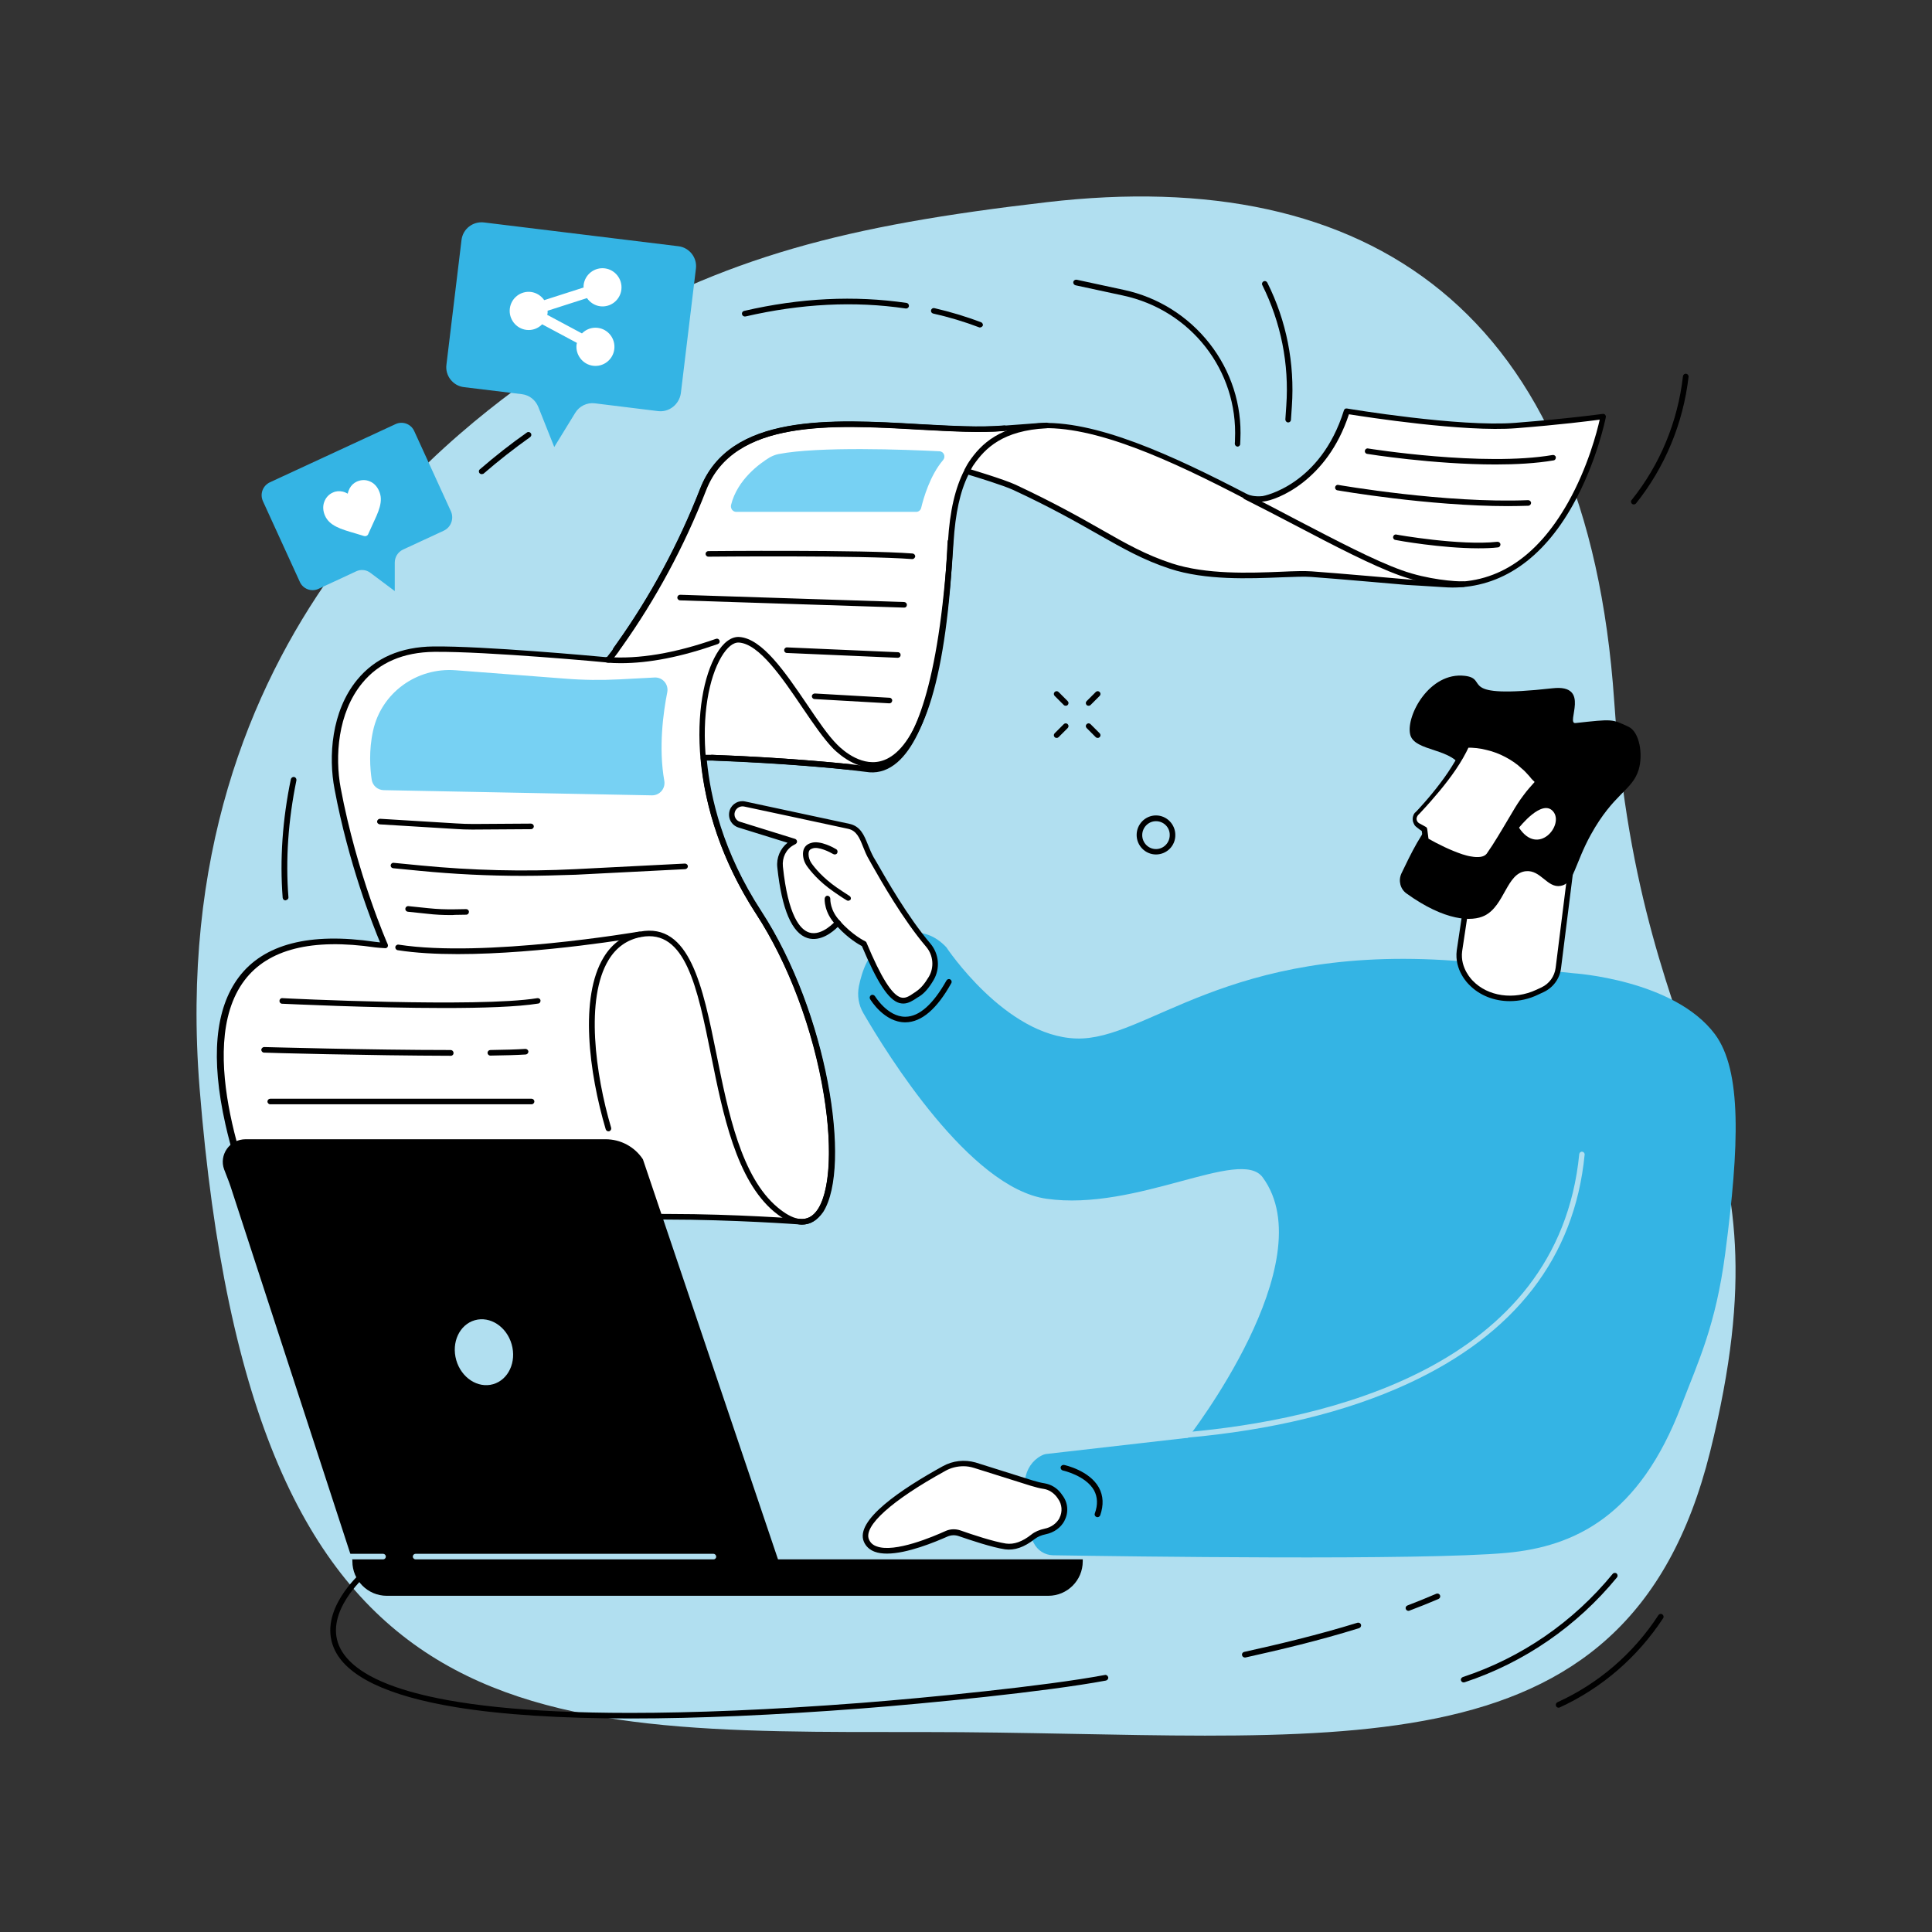 <svg width="600" height="600" viewBox="0 0 600 600" fill="none" xmlns="http://www.w3.org/2000/svg">
<rect x="0" y="0" width="600" height="600" fill="#333333" stroke="none"/>
<g clip-path="url(#clip0)">
<path d="M181.02 105.798C177.845 107.646 175.132 110.186 172.13 112.322C146.729 130.16 50.494 194.586 61.982 337.929C78.262 541.194 162.027 537.903 287.012 537.903C411.996 537.903 505.056 555.511 531.092 450.847C557.59 344.452 509.616 339.083 501.303 217.678C492.99 96.273 424.985 51.129 325.113 62.79C262.477 70.064 225.53 79.589 181.02 105.798Z" fill="#B1DFF0"/>
<path d="M331.001 219.179C330.77 219.179 330.539 219.121 330.366 218.948L327.537 216.119C327.191 215.773 327.191 215.253 327.537 214.907C327.883 214.56 328.403 214.56 328.749 214.907L331.578 217.736C331.924 218.082 331.924 218.601 331.578 218.948C331.463 219.063 331.232 219.179 331.001 219.179Z" fill="black"/>
<path d="M340.93 229.166C340.699 229.166 340.468 229.108 340.295 228.935L337.466 226.106C337.12 225.76 337.12 225.24 337.466 224.894C337.813 224.548 338.332 224.548 338.679 224.894L341.508 227.723C341.854 228.069 341.854 228.589 341.508 228.935C341.392 229.051 341.161 229.166 340.93 229.166Z" fill="black"/>
<path d="M328.172 229.166C327.941 229.166 327.71 229.108 327.537 228.935C327.191 228.589 327.191 228.069 327.537 227.723L330.366 224.894C330.712 224.548 331.232 224.548 331.578 224.894C331.924 225.24 331.924 225.76 331.578 226.106L328.749 228.935C328.634 229.051 328.403 229.166 328.172 229.166Z" fill="black"/>
<path d="M338.101 219.179C337.871 219.179 337.64 219.121 337.466 218.948C337.12 218.601 337.12 218.082 337.466 217.736L340.295 214.907C340.642 214.56 341.161 214.56 341.508 214.907C341.854 215.253 341.854 215.773 341.508 216.119L338.679 218.948C338.563 219.063 338.332 219.179 338.101 219.179Z" fill="black"/>
<path d="M359 265.362C355.709 265.362 352.996 262.649 352.996 259.301C352.996 255.952 355.709 253.239 359 253.239C362.29 253.239 365.003 255.952 365.003 259.301C365.061 262.649 362.348 265.362 359 265.362ZM359 255.029C356.633 255.029 354.728 256.992 354.728 259.358C354.728 261.725 356.633 263.688 359 263.688C361.366 263.688 363.271 261.725 363.271 259.358C363.329 256.934 361.366 255.029 359 255.029Z" fill="black"/>
<path d="M507.364 156.658C507.191 156.658 506.96 156.6 506.845 156.485C506.498 156.196 506.383 155.619 506.729 155.272C515.562 144.246 521.046 130.968 522.663 116.824C522.72 116.363 523.124 116.016 523.644 116.074C524.106 116.132 524.452 116.536 524.394 117.055C522.72 131.488 517.063 145.112 508.057 156.369C507.884 156.542 507.653 156.658 507.364 156.658Z" fill="black"/>
<path d="M454.542 522.489C454.195 522.489 453.849 522.259 453.734 521.912C453.56 521.45 453.849 520.988 454.311 520.815C472.496 514.811 488.602 503.727 500.841 488.775C501.13 488.429 501.707 488.371 502.053 488.66C502.4 488.949 502.457 489.526 502.169 489.872C489.699 505.055 473.362 516.312 454.888 522.432C454.715 522.489 454.6 522.489 454.542 522.489Z" fill="black"/>
<path d="M484.042 530.341C483.695 530.341 483.407 530.167 483.233 529.821C483.06 529.359 483.233 528.897 483.637 528.666C496.453 522.836 507.307 513.484 515.042 501.591C515.331 501.187 515.85 501.072 516.255 501.36C516.659 501.649 516.774 502.169 516.486 502.573C508.519 514.696 497.435 524.279 484.33 530.283C484.272 530.283 484.157 530.341 484.042 530.341Z" fill="black"/>
<path d="M304.33 101.699C304.214 101.699 304.099 101.699 304.041 101.642C299.48 99.91 294.689 98.466 289.782 97.37C289.32 97.254 289.031 96.792 289.147 96.33C289.262 95.869 289.724 95.58 290.186 95.695C295.151 96.85 300 98.293 304.676 100.083C305.138 100.256 305.369 100.776 305.196 101.18C305.023 101.468 304.676 101.699 304.33 101.699Z" fill="black"/>
<path d="M231.302 98.293C230.898 98.293 230.551 98.005 230.436 97.6C230.321 97.139 230.609 96.677 231.071 96.561C248.448 92.52 265.42 91.712 281.527 94.079C281.988 94.137 282.335 94.599 282.277 95.06C282.219 95.522 281.758 95.869 281.296 95.811C265.42 93.444 248.679 94.31 231.475 98.293C231.475 98.236 231.36 98.293 231.302 98.293Z" fill="black"/>
<path d="M149.557 147.248C149.326 147.248 149.095 147.132 148.922 146.959C148.633 146.613 148.633 146.036 149.037 145.747C153.714 141.706 158.621 137.838 163.643 134.316C164.047 134.028 164.567 134.143 164.855 134.547C165.144 134.951 165.029 135.471 164.624 135.76C159.66 139.281 154.81 143.091 150.134 147.132C149.961 147.19 149.73 147.248 149.557 147.248Z" fill="black"/>
<path d="M88.652 279.622C88.191 279.622 87.844 279.275 87.787 278.813C86.863 266.921 87.729 254.509 90.327 241.982C90.442 241.52 90.904 241.231 91.366 241.289C91.828 241.405 92.116 241.866 92.058 242.328C89.518 254.682 88.652 266.921 89.576 278.64C89.634 279.102 89.23 279.506 88.768 279.564C88.71 279.622 88.652 279.622 88.652 279.622Z" fill="black"/>
<path d="M384.343 138.704H384.285C383.823 138.646 383.477 138.242 383.477 137.78C383.535 137.318 383.535 136.857 383.535 136.452C384.516 115.093 369.853 96.273 348.724 91.77L334.003 88.595C333.541 88.479 333.252 88.017 333.31 87.556C333.425 87.094 333.887 86.805 334.349 86.863L349.07 90.038C359.577 92.289 368.987 98.178 375.626 106.664C382.322 115.208 385.728 125.772 385.209 136.51C385.209 136.972 385.151 137.434 385.151 137.896C385.151 138.358 384.747 138.704 384.343 138.704Z" fill="black"/>
<path d="M400.045 131.199H399.987C399.526 131.141 399.179 130.737 399.179 130.275L399.468 126.003C400.392 113.072 397.794 100.141 392.021 88.537C391.79 88.133 391.963 87.613 392.425 87.382C392.829 87.151 393.349 87.325 393.58 87.787C399.526 99.621 402.123 112.899 401.2 126.177L400.911 130.449C400.853 130.853 400.507 131.199 400.045 131.199Z" fill="black"/>
<path d="M437.396 500.264C437.05 500.264 436.703 500.033 436.588 499.686C436.415 499.224 436.646 498.763 437.107 498.589C440.109 497.435 443.111 496.222 446.056 494.952C446.517 494.779 446.979 494.952 447.21 495.414C447.383 495.876 447.21 496.338 446.748 496.569C443.804 497.839 440.744 499.051 437.685 500.206C437.627 500.264 437.512 500.264 437.396 500.264Z" fill="black"/>
<path d="M386.594 514.754C386.19 514.754 385.844 514.465 385.728 514.061C385.613 513.599 385.901 513.137 386.363 513.022C396.755 510.713 409.051 507.826 421.578 503.958C422.04 503.843 422.502 504.074 422.675 504.536C422.791 504.997 422.56 505.459 422.098 505.632C409.513 509.558 397.159 512.445 386.767 514.754C386.71 514.754 386.652 514.754 386.594 514.754Z" fill="black"/>
<path d="M204.4 127.678L184.714 125.253C182.29 124.964 179.923 126.119 178.653 128.197L172.129 138.819L167.164 126.35C166.299 124.214 164.393 122.713 162.142 122.424L144.073 120.23C140.667 119.826 138.184 116.651 138.646 113.245L143.322 74.567C143.726 71.103 146.844 68.678 150.307 69.082L210.693 76.472C214.099 76.876 216.581 80.051 216.119 83.457L211.443 122.136C210.923 125.599 207.806 128.082 204.4 127.678Z" fill="#34B4E4"/>
<path d="M185.638 101.815C183.733 101.584 182.001 102.277 180.731 103.547L169.936 97.774C169.993 97.6 169.993 97.485 170.051 97.312C170.109 97.023 170.051 96.734 170.051 96.504L182.29 92.578C183.213 93.906 184.657 94.887 186.388 95.118C189.621 95.522 192.565 93.213 192.97 89.98C193.374 86.747 191.064 83.745 187.832 83.341C184.599 82.937 181.655 85.246 181.25 88.479C181.193 88.768 181.25 89.056 181.25 89.287L169.012 93.213C168.088 91.885 166.645 90.904 164.913 90.673C161.68 90.269 158.736 92.578 158.332 95.811C157.928 99.044 160.237 102.046 163.47 102.45C165.375 102.681 167.107 101.988 168.377 100.718L179.172 106.491C179.114 106.664 179.114 106.779 179.057 106.953C178.653 110.186 180.962 113.187 184.195 113.592C187.428 113.996 190.372 111.686 190.776 108.454C191.18 105.163 188.871 102.219 185.638 101.815Z" fill="white"/>
<path d="M137.838 164.798L125.137 170.686C123.579 171.436 122.597 172.995 122.597 174.727V183.56L115.035 177.902C113.765 176.921 112.033 176.748 110.59 177.44L98.928 182.867C96.735 183.906 94.079 182.925 93.098 180.673L81.667 155.676C80.628 153.425 81.609 150.827 83.803 149.788L122.828 131.719C125.022 130.679 127.678 131.661 128.659 133.912L140.089 158.909C141.013 161.161 140.032 163.758 137.838 164.798Z" fill="#34B4E4"/>
<path d="M114.862 149.499C113.534 148.922 112.148 148.98 110.821 149.557C109.839 150.019 109.089 150.712 108.569 151.693C108.338 152.155 108.107 152.732 107.992 153.309C107.472 153.021 106.953 152.79 106.433 152.674C105.394 152.443 104.355 152.501 103.373 152.963C102.046 153.54 101.122 154.637 100.66 155.965C100.198 157.293 100.314 158.794 100.949 160.179C101.584 161.622 102.738 162.719 104.47 163.585C106.029 164.393 108.05 164.971 110.416 165.664C111.225 165.894 112.148 166.183 113.072 166.472C113.303 166.529 113.592 166.529 113.822 166.414C114.053 166.299 114.284 166.125 114.342 165.894C114.746 164.971 115.15 164.105 115.497 163.354C116.536 161.103 117.459 159.198 117.921 157.466C118.441 155.561 118.383 154.002 117.748 152.559C117.171 151.116 116.132 150.019 114.862 149.499Z" fill="white"/>
<path d="M387.172 154.349C387.172 154.349 389.134 155.215 392.194 154.926C394.792 154.637 411.302 149.672 418.115 127.735C418.115 127.735 452.868 133.566 470.533 132.18C488.198 130.795 497.723 129.352 497.723 129.352C497.723 129.352 487.101 184.31 448.192 181.481C448.192 181.481 436.819 180.789 436.761 180.789C435.145 180.673 414.478 178.826 407.031 178.306C399.295 177.729 378.628 180.789 363.445 175.824C348.262 170.801 340.526 163.297 314.894 151.347C311.142 149.615 300.173 146.382 300.173 146.382C297.344 151.866 295.728 158.794 295.151 168.319C291.572 226.106 279.968 239.73 269.981 238.98C269.981 238.98 264.035 238.287 263.746 238.229C260.975 237.941 244.522 236.209 221.142 235.343L218.428 235.285C219.583 249.429 224.49 266.344 235.574 283.432C260.629 321.937 265.189 381.629 248.217 379.436C248.217 379.436 228.127 377.877 206.882 377.935C206.825 377.935 79.935 376.722 79.935 376.722C79.935 376.722 36.754 281.584 116.305 293.361C117.229 293.477 118.383 293.592 119.365 293.592C119.365 293.592 109.781 272.059 104.701 244.868C101.468 227.607 107.184 201.86 134.605 201.571C151.289 201.398 188.871 204.92 188.871 204.92C188.871 204.92 191.238 201.86 191.295 201.744C192.681 199.608 206.767 181.597 218.313 151.982C230.263 121.327 283.028 135.182 311.2 132.989C311.43 132.989 322.11 132.18 322.11 132.18C339.949 131.026 364.195 142.399 387.172 154.349Z" fill="white"/>
<path d="M249.083 380.302C248.736 380.302 248.448 380.302 248.101 380.244C247.928 380.244 227.838 378.743 206.882 378.743C206.825 378.743 101.122 377.704 79.935 377.531C79.589 377.531 79.3 377.358 79.127 377.011C79.069 376.896 73.412 364.368 70.006 349.186C65.388 328.634 66.773 313.278 74.162 303.464C81.898 293.188 96.157 289.493 116.478 292.495C116.94 292.553 117.517 292.611 118.037 292.668C115.901 287.588 108.223 268.249 103.893 245.042C101.988 235.054 102.854 220.911 110.936 211.097C116.478 204.342 124.445 200.879 134.605 200.763C150.077 200.59 184.079 203.707 188.467 204.111C189.333 203.015 190.487 201.514 190.545 201.34C190.718 201.109 191.007 200.648 191.526 199.955C201.975 185.292 210.75 169.07 217.505 151.751C226.626 128.428 258.031 130.16 285.741 131.776C295.093 132.296 303.926 132.815 311.142 132.238C311.373 132.238 322.053 131.43 322.053 131.43C339.949 130.218 364.08 141.359 387.576 153.598C387.864 153.714 389.596 154.349 392.136 154.06C392.309 154.06 410.09 150.769 417.364 127.447C417.479 127.043 417.884 126.754 418.345 126.869C418.692 126.927 453.214 132.7 470.591 131.315C488.025 129.929 497.608 128.543 497.723 128.543C498.012 128.486 498.301 128.601 498.474 128.774C498.647 129.005 498.763 129.236 498.705 129.525C498.705 129.64 495.934 143.553 488.429 156.889C479.019 173.688 466.145 182.463 451.078 182.463C450.154 182.463 449.173 182.405 448.249 182.347C443.054 182.001 436.877 181.655 436.819 181.655C436.588 181.655 414.708 179.692 407.146 179.172C405.01 178.999 401.777 179.172 398.025 179.288C388.037 179.692 374.413 180.269 363.329 176.632C355.074 173.919 348.897 170.397 341.161 166.01C334.638 162.315 326.498 157.639 314.663 152.155C311.546 150.712 303.233 148.172 300.75 147.421C298.153 152.674 296.709 159.371 296.132 168.377C293.823 205.67 287.992 228.646 278.698 236.729C276.042 239.038 273.098 240.077 270.038 239.846C269.981 239.846 264.035 239.153 263.746 239.095C260.744 238.749 244.407 237.075 221.257 236.209H219.929C219.814 236.209 219.641 236.209 219.525 236.209C220.622 247.524 224.432 264.554 236.44 282.97C256.876 314.317 264.612 362.175 255.664 376.376C253.874 378.916 251.68 380.302 249.083 380.302ZM207.864 377.011C228.531 377.011 248.101 378.512 248.274 378.512C250.699 378.801 252.546 377.762 254.105 375.395C258.088 369.044 258.55 354.266 255.375 336.889C251.854 317.723 244.349 298.384 234.881 283.894C222.412 264.727 218.601 247.004 217.62 235.516C217.62 235.458 217.62 235.401 217.62 235.285C217.62 234.823 217.966 234.419 218.428 234.419H218.486H219.872C220.564 234.419 221.257 234.419 221.257 234.419C244.522 235.285 260.859 237.017 263.919 237.306C264.208 237.364 270.154 238.056 270.154 238.056C272.752 238.23 275.234 237.364 277.543 235.343C283.663 230.032 291.572 214.041 294.4 168.204C294.978 158.563 296.652 151.52 299.538 145.92C299.711 145.574 300.173 145.343 300.577 145.516C301.039 145.631 311.661 148.807 315.414 150.538C327.248 156.08 335.446 160.699 342.027 164.451C349.705 168.839 355.824 172.302 363.907 174.958C374.644 178.479 388.153 177.96 397.967 177.556C401.777 177.383 405.068 177.267 407.319 177.44C414.939 177.96 436.126 179.865 437.05 179.923C437.223 179.923 444.555 180.385 448.422 180.615C464.183 181.77 477.172 173.457 486.986 156.023C493.105 145.17 495.992 133.97 496.8 130.333C493.682 130.737 484.734 131.892 470.822 132.989C454.715 134.259 424.061 129.467 418.923 128.659C412.111 149.499 396.351 155.33 392.483 155.734C389.25 156.08 387.114 155.157 386.998 155.099C386.941 155.099 386.941 155.041 386.883 155.041C363.618 142.918 339.718 131.892 322.341 133.046C322.341 133.046 311.661 133.855 311.43 133.855C304.157 134.432 295.266 133.912 285.799 133.393C258.666 131.834 227.954 130.102 219.294 152.27C212.482 169.762 203.65 186.1 193.143 200.879C192.681 201.514 192.335 201.975 192.219 202.206C192.219 202.264 192.161 202.322 189.794 205.439C189.621 205.67 189.333 205.786 189.044 205.786C188.64 205.728 151.289 202.264 134.836 202.437C125.253 202.553 117.69 205.786 112.495 212.136C104.817 221.488 104.008 235.054 105.798 244.695C110.821 271.482 120.288 293.015 120.404 293.246C120.519 293.534 120.519 293.823 120.346 294.112C120.173 294.343 119.884 294.516 119.595 294.458H119.48C118.556 294.4 117.459 294.343 116.536 294.227C96.908 291.341 83.226 294.747 75.894 304.503C59.903 325.747 78.55 370.545 80.859 375.799C90.038 375.914 206.882 377.011 207.229 377.011C207.229 377.011 207.517 377.011 207.864 377.011Z" fill="black"/>
<path d="M142.168 296.305C135.471 296.305 129.063 295.959 123.521 295.093C123.059 295.035 122.713 294.573 122.771 294.112C122.828 293.65 123.29 293.303 123.752 293.361C150.538 297.518 197.992 289.378 198.454 289.32C198.916 289.262 199.378 289.551 199.435 290.013C199.493 290.475 199.204 290.936 198.743 290.994C198.454 291.11 168.146 296.305 142.168 296.305Z" fill="black"/>
<path d="M192.739 205.959C191.295 205.959 189.91 205.901 188.524 205.786C188.063 205.728 187.716 205.324 187.716 204.862C187.774 204.4 188.178 203.996 188.64 204.054C198.454 204.746 209.48 202.899 222.354 198.396C222.816 198.223 223.278 198.454 223.451 198.916C223.624 199.378 223.393 199.839 222.931 200.013C211.616 203.996 201.687 205.959 192.739 205.959Z" fill="black"/>
<path d="M249.083 380.302C246.831 380.302 244.002 379.263 240.423 376.318C228.646 366.447 224.49 345.953 220.853 327.826C216.581 306.639 212.886 288.396 199.089 290.994C194.759 291.802 191.353 294.227 188.986 298.153C181.712 310.103 184.887 333.656 189.794 350.225C189.91 350.687 189.679 351.148 189.217 351.322C188.755 351.437 188.294 351.206 188.12 350.744C182.867 333.021 179.923 309.699 187.485 297.287C190.141 292.899 193.951 290.244 198.743 289.32C214.214 286.376 218.255 306.35 222.527 327.479C226.106 345.318 230.205 365.581 241.52 374.991C246.138 378.859 249.833 379.609 252.546 377.242C257.511 372.855 258.839 358.191 255.837 340.007C252.546 319.801 244.868 299.307 234.823 283.836C213.175 250.584 214.618 216.581 222.527 203.072C224.605 199.493 227.145 197.646 229.628 197.819C236.729 198.338 243.829 208.73 250.641 218.775C254.047 223.797 257.222 228.531 260.109 231.36C261.841 233.092 268.018 238.576 274.599 236.036C282.277 233.092 291.918 218.89 294.285 168.146C294.285 167.684 294.747 167.28 295.208 167.338C295.67 167.338 296.074 167.742 296.017 168.261C294.054 209.769 287.069 233.092 275.176 237.652C267.614 240.539 260.802 234.477 258.839 232.572C255.895 229.57 252.604 224.779 249.198 219.756C242.906 210.462 235.805 200.013 229.512 199.551C227.723 199.435 225.818 200.994 224.028 203.996C216.292 217.101 215.022 250.295 236.267 282.912C246.485 298.557 254.221 319.282 257.569 339.718C260.686 358.769 259.185 373.663 253.701 378.512C252.604 379.494 251.103 380.302 249.083 380.302Z" fill="black"/>
<path d="M300.404 146.901C300.231 146.901 300.058 146.844 299.942 146.728C299.538 146.44 299.423 145.92 299.711 145.516C299.711 145.516 299.769 145.4 299.827 145.285C300.173 144.592 300.635 143.842 300.866 143.495C304.676 137.838 310.565 132.007 324.997 131.257C325.516 131.257 325.863 131.603 325.921 132.065C325.921 132.527 325.574 132.931 325.112 132.989C311.43 133.681 305.946 139.166 302.309 144.477C302.078 144.765 301.616 145.689 301.386 146.093C301.27 146.324 301.155 146.44 301.155 146.497C300.981 146.786 300.693 146.901 300.404 146.901Z" fill="black"/>
<path d="M454.253 182.29C451.54 182.29 442.88 181.655 434.683 178.71C426.197 175.651 414.304 169.474 401.777 162.893C396.697 160.237 391.386 157.466 386.421 154.984C386.017 154.753 385.844 154.233 386.017 153.829C386.248 153.425 386.767 153.252 387.172 153.425C392.194 155.907 397.447 158.678 402.585 161.392C415.113 167.915 426.889 174.092 435.318 177.094C443.458 180.038 452.117 180.615 454.484 180.558C454.946 180.558 455.35 180.962 455.35 181.424C455.35 181.886 454.946 182.29 454.484 182.29C454.426 182.29 454.311 182.29 454.253 182.29Z" fill="black"/>
<path d="M191.18 202.841C191.065 202.841 191.007 202.841 190.891 202.784C190.43 202.61 190.199 202.149 190.314 201.687C190.372 201.456 190.545 201.167 191.469 199.897C201.918 185.234 210.693 169.012 217.447 151.693C226.568 128.37 257.973 130.102 285.683 131.719C295.382 132.238 304.503 132.758 311.835 132.123C312.296 132.065 312.758 132.411 312.758 132.931C312.816 133.393 312.47 133.855 311.95 133.855C304.503 134.49 295.324 133.97 285.568 133.451C258.435 131.892 227.723 130.16 219.063 152.328C212.251 169.82 203.419 186.158 192.912 200.936C192.45 201.571 192.046 202.149 191.93 202.322C191.815 202.668 191.469 202.841 191.18 202.841ZM191.988 202.264C191.988 202.264 191.988 202.322 191.988 202.264C191.988 202.322 191.988 202.264 191.988 202.264Z" fill="black"/>
<path d="M264.15 239.095C264.092 239.095 264.092 239.095 264.035 239.095C263.861 239.095 246.427 237.075 221.084 236.151C220.622 236.151 220.218 235.747 220.276 235.228C220.276 234.766 220.68 234.362 221.199 234.419C246.6 235.343 264.15 237.364 264.323 237.364C264.785 237.421 265.131 237.825 265.074 238.345C264.958 238.807 264.554 239.095 264.15 239.095Z" fill="black"/>
<path d="M138.011 313.047C115.208 313.047 89.287 311.777 87.613 311.719C87.151 311.719 86.747 311.315 86.805 310.795C86.805 310.334 87.209 309.929 87.729 309.987C88.306 310.045 148.46 312.989 166.876 309.987C167.338 309.929 167.8 310.218 167.857 310.68C167.915 311.142 167.626 311.604 167.165 311.661C160.757 312.701 149.788 313.047 138.011 313.047Z" fill="black"/>
<path d="M152.27 327.826C151.808 327.826 151.404 327.422 151.404 326.96C151.404 326.498 151.808 326.094 152.27 326.094C156.715 326.036 160.41 325.921 163.181 325.747C163.643 325.747 164.047 326.094 164.105 326.556C164.105 327.017 163.758 327.422 163.297 327.479C160.468 327.652 156.773 327.768 152.27 327.826Z" fill="black"/>
<path d="M140.032 327.883C114.746 327.826 82.36 326.96 82.014 326.902C81.552 326.902 81.148 326.498 81.148 326.036C81.148 325.574 81.609 325.17 82.014 325.17C82.36 325.17 114.746 326.094 139.974 326.094C140.436 326.094 140.84 326.498 140.84 326.96C140.898 327.479 140.493 327.883 140.032 327.883Z" fill="black"/>
<path d="M165.086 342.951H83.919C83.457 342.951 83.053 342.547 83.053 342.085C83.053 341.623 83.457 341.219 83.919 341.219H165.086C165.548 341.219 165.952 341.623 165.952 342.085C165.952 342.547 165.548 342.951 165.086 342.951Z" fill="black"/>
<path d="M141.475 208.152L175.42 210.75C181.077 211.212 186.735 211.27 192.392 210.981L203.303 210.404C205.786 210.288 207.691 212.54 207.229 214.965C206.016 221.084 204.458 232.11 206.305 242.501C206.709 244.868 204.92 247.004 202.495 247.004L119.134 245.388C117.286 245.33 115.728 244.002 115.439 242.155C114.919 238.749 114.515 233.034 115.843 227.03C118.383 215.138 129.467 207.229 141.475 208.152Z" fill="#77D1F3"/>
<path d="M146.555 257.627C144.881 257.627 143.207 257.569 141.59 257.453L117.921 256.01C117.459 255.952 117.055 255.548 117.113 255.087C117.171 254.625 117.575 254.278 118.037 254.278L141.706 255.722C143.495 255.837 145.285 255.895 147.075 255.895L164.913 255.779C165.375 255.779 165.779 256.183 165.779 256.645C165.779 257.107 165.375 257.511 164.913 257.511L147.075 257.627C146.902 257.627 146.728 257.627 146.555 257.627Z" fill="black"/>
<path d="M139.974 284.182C137.549 284.182 135.125 284.067 132.7 283.778L126.638 283.143C126.177 283.085 125.83 282.681 125.888 282.162C125.946 281.7 126.35 281.353 126.869 281.411L132.989 282.046C135.702 282.335 138.531 282.45 141.244 282.393L144.765 282.335C145.227 282.335 145.631 282.681 145.631 283.201C145.631 283.663 145.285 284.067 144.765 284.067L141.244 284.124C140.782 284.182 140.378 284.182 139.974 284.182Z" fill="black"/>
<path d="M162.373 272.001C151.693 272.001 141.013 271.482 130.391 270.443L122.078 269.634C121.616 269.577 121.27 269.172 121.327 268.711C121.385 268.249 121.789 267.902 122.251 267.96L130.564 268.768C146.497 270.327 162.719 270.731 178.71 269.923L212.713 268.191C213.175 268.191 213.579 268.537 213.637 268.999C213.637 269.461 213.29 269.865 212.828 269.923L178.826 271.655C173.342 271.828 167.857 272.001 162.373 272.001Z" fill="black"/>
<path d="M276.216 218.428C276.216 218.428 276.158 218.428 276.216 218.428L252.951 217.1C252.489 217.1 252.085 216.639 252.142 216.177C252.142 215.715 252.604 215.369 253.066 215.369L276.273 216.696C276.735 216.696 277.139 217.158 277.081 217.62C277.024 218.082 276.677 218.428 276.216 218.428Z" fill="black"/>
<path d="M278.813 204.285L244.349 202.784C243.887 202.784 243.483 202.38 243.541 201.86C243.541 201.398 244.002 200.994 244.464 201.052L278.871 202.553C279.333 202.553 279.737 202.957 279.679 203.476C279.679 203.938 279.275 204.285 278.813 204.285Z" fill="black"/>
<path d="M280.834 188.698C280.834 188.698 280.776 188.698 280.834 188.698L211.212 186.446C210.75 186.446 210.346 186.042 210.346 185.58C210.346 185.118 210.75 184.714 211.212 184.714L280.776 186.966C281.238 186.966 281.642 187.37 281.642 187.832C281.642 188.351 281.296 188.698 280.834 188.698Z" fill="black"/>
<path d="M283.316 173.63H283.259C267.787 172.418 220.449 172.88 219.987 172.88C219.525 172.88 219.121 172.476 219.121 172.014C219.121 171.552 219.525 171.148 219.987 171.148C220.449 171.148 267.845 170.686 283.432 171.898C283.894 171.956 284.24 172.36 284.24 172.822C284.124 173.284 283.778 173.63 283.316 173.63Z" fill="black"/>
<path d="M228.646 158.967H284.529C285.279 158.967 285.914 158.447 286.087 157.697C286.78 154.81 288.801 147.652 292.899 142.86C293.765 141.821 293.13 140.205 291.745 140.147C281.642 139.628 254.105 138.588 241.809 141.013C240.827 141.186 239.904 141.59 239.038 142.052C236.094 143.842 228.993 148.864 227.03 156.831C226.799 157.986 227.607 158.967 228.646 158.967Z" fill="#77D1F3"/>
<path d="M464.471 144.246C445.132 144.246 424.811 141.013 424.58 140.955C424.118 140.898 423.772 140.436 423.887 139.974C423.945 139.512 424.407 139.166 424.869 139.281C425.215 139.339 460.661 144.996 482.194 141.302C482.656 141.244 483.118 141.533 483.176 141.994C483.233 142.456 482.945 142.918 482.483 142.976C477.114 143.9 470.822 144.246 464.471 144.246Z" fill="black"/>
<path d="M468.281 157.177C443.573 157.177 415.632 152.328 415.343 152.27C414.882 152.213 414.535 151.751 414.651 151.289C414.708 150.827 415.17 150.481 415.632 150.596C415.978 150.654 448.769 156.369 474.574 155.33C475.036 155.33 475.44 155.676 475.498 156.138C475.498 156.6 475.151 157.004 474.689 157.062C472.553 157.12 470.417 157.177 468.281 157.177Z" fill="black"/>
<path d="M459.102 170.282C447.73 170.282 434.048 167.857 433.355 167.684C432.893 167.626 432.547 167.165 432.662 166.703C432.72 166.241 433.182 165.894 433.644 166.01C433.817 166.068 453.503 169.531 464.991 168.261C465.453 168.204 465.914 168.55 465.972 169.012C466.03 169.474 465.684 169.936 465.222 169.993C463.374 170.224 461.238 170.282 459.102 170.282Z" fill="black"/>
<path d="M120.115 495.587H325.574C331.463 495.587 336.254 490.796 336.254 484.907V484.272H109.435V484.907C109.435 490.796 114.227 495.587 120.115 495.587Z" fill="black"/>
<path d="M109.435 484.503H241.693L199.666 360.039C197.126 356.171 192.796 353.804 188.063 353.804H76.298C71.218 353.804 67.985 358.769 69.602 363.156C70.237 364.888 70.987 366.62 71.564 368.352L109.435 484.503Z" fill="black"/>
<path d="M153.146 429.874C157.896 428.512 160.471 422.96 158.898 417.474C157.324 411.989 152.198 408.646 147.448 410.009C142.698 411.371 140.122 416.923 141.696 422.408C143.269 427.894 148.396 431.236 153.146 429.874Z" fill="#B1DFF0"/>
<path d="M221.603 484.272H129.063C128.601 484.272 128.197 483.868 128.197 483.407C128.197 482.945 128.601 482.541 129.063 482.541H221.546C222.008 482.541 222.412 482.945 222.412 483.407C222.469 483.868 222.065 484.272 221.603 484.272Z" fill="#B1DFF0"/>
<path d="M118.96 484.272H108.223C107.761 484.272 107.357 483.868 107.357 483.407C107.357 482.945 107.761 482.541 108.223 482.541H118.96C119.422 482.541 119.826 482.945 119.826 483.407C119.826 483.868 119.48 484.272 118.96 484.272Z" fill="#B1DFF0"/>
<path d="M195.914 533.689C174.15 533.689 156.023 532.534 141.821 530.225C120.173 526.704 107.299 520.469 103.662 511.752C98.813 500.206 111.629 488.891 112.148 488.371C112.495 488.083 113.072 488.083 113.361 488.429C113.649 488.775 113.649 489.353 113.303 489.641C113.187 489.757 100.891 500.61 105.279 511.059C109.608 521.335 129.987 531.957 195.683 531.957C215.311 531.957 239.038 531.033 267.556 528.84C287.588 527.281 324.304 523.702 343.124 520.18C343.586 520.065 344.048 520.411 344.163 520.873C344.278 521.335 343.932 521.797 343.47 521.912C324.593 525.434 287.819 529.013 267.729 530.572C240.539 532.65 216.581 533.689 195.914 533.689Z" fill="black"/>
<path d="M488.66 302.251C488.66 302.251 519.892 304.214 532.592 321.187C540.963 332.502 540.212 355.593 535.767 389.365C532.823 411.649 527.454 422.733 522.201 436.415C509.096 470.879 489.006 480.289 467.935 482.252C441.668 484.677 348.955 483.349 327.017 483.002C324.477 482.945 322.226 481.501 321.071 479.25L319.628 476.479C318.127 473.535 317.723 464.356 318.358 459.449C318.762 456.389 320.552 453.618 323.207 452.175C323.842 451.829 324.42 451.598 324.997 451.54L368.929 446.517C368.929 446.517 411.476 391.963 392.136 365.638C385.209 356.171 353.053 376.318 324.939 372.277C301.155 368.871 275.465 327.306 268.133 314.663C266.632 312.123 266.171 309.121 266.748 306.235C267.672 301.732 269.75 295.382 274.715 292.668C278.871 290.417 286.607 286.491 293.881 294.169C293.881 294.169 312.181 321.822 334.234 322.515C356.286 323.207 380.59 293.188 451.829 298.384L488.66 302.251Z" fill="#34B4E4"/>
<path d="M368.352 446.517C367.89 446.517 367.544 446.171 367.486 445.709C367.428 445.247 367.774 444.785 368.294 444.785C411.129 441.033 483.926 424.869 490.45 358.422C490.507 357.96 490.911 357.614 491.373 357.672C491.835 357.73 492.181 358.134 492.124 358.595C489.006 390.462 470.475 414.42 437.108 429.776C418.057 438.551 394.907 444.15 368.352 446.517C368.409 446.517 368.409 446.517 368.352 446.517Z" fill="#B1DFF0"/>
<path d="M281.122 317.492C274.599 317.492 270.385 310.564 270.212 310.276C269.981 309.872 270.096 309.352 270.5 309.064C270.904 308.833 271.424 308.948 271.713 309.352C271.77 309.41 275.58 315.76 281.122 315.76C281.18 315.76 281.18 315.76 281.238 315.76C285.51 315.702 289.782 311.892 293.938 304.503C294.169 304.099 294.689 303.926 295.093 304.157C295.497 304.387 295.67 304.907 295.439 305.311C290.994 313.336 286.203 317.434 281.238 317.492C281.238 317.492 281.18 317.492 281.122 317.492Z" fill="black"/>
<path d="M340.815 471.168C340.699 471.168 340.642 471.168 340.526 471.11C340.064 470.937 339.833 470.475 340.007 470.013C340.988 467.3 340.872 464.933 339.776 462.855C337.178 458.236 330.135 456.678 330.077 456.678C329.615 456.562 329.327 456.1 329.384 455.639C329.5 455.177 329.962 454.888 330.423 454.946C330.77 455.004 338.332 456.678 341.277 461.989C342.662 464.529 342.778 467.416 341.681 470.591C341.508 470.995 341.161 471.168 340.815 471.168Z" fill="black"/>
<path d="M328.865 464.356C327.71 462.855 326.094 461.816 324.246 461.527C322.919 461.296 321.591 460.95 320.321 460.546L302.713 455.004C299.423 454.08 296.074 454.484 293.13 456.1C284.298 460.95 266.171 471.918 269.057 478.5C272.174 485.6 288.223 478.961 293.938 476.364C295.208 475.786 296.709 475.729 298.095 476.19C301.559 477.403 308.371 479.712 312.296 480.289C315.529 480.751 318.473 479.192 320.84 477.345C321.937 476.479 323.207 475.959 324.65 475.671C326.844 475.267 328.807 473.939 329.846 471.918V471.861C331.001 469.667 330.828 466.954 329.269 464.991L328.865 464.356Z" fill="white"/>
<path d="M275.465 482.483C274.022 482.483 272.752 482.31 271.655 481.906C270.096 481.328 268.942 480.289 268.307 478.846C265.362 472.149 280.026 462.393 292.784 455.35C295.901 453.618 299.538 453.214 303.002 454.195L320.609 459.737C322.11 460.199 323.323 460.488 324.42 460.661C326.44 461.007 328.287 462.104 329.557 463.836L329.962 464.414C331.693 466.665 331.924 469.725 330.597 472.207V472.265C329.442 474.459 327.306 475.959 324.766 476.479C323.38 476.768 322.284 477.23 321.302 477.98C318.069 480.52 315.067 481.559 312.123 481.155C308.14 480.578 301.443 478.326 297.749 477.056C296.594 476.652 295.382 476.71 294.285 477.172C290.359 478.904 281.758 482.483 275.465 482.483ZM299.25 455.35C297.287 455.35 295.324 455.812 293.592 456.793C276.908 465.972 268.076 473.939 269.865 478.095C270.327 479.135 271.078 479.827 272.232 480.231C277.832 482.367 290.013 477.114 293.592 475.498C295.093 474.805 296.767 474.747 298.384 475.324C301.963 476.594 308.602 478.788 312.412 479.366C314.894 479.712 317.492 478.788 320.263 476.595C321.418 475.671 322.803 475.094 324.42 474.747C326.44 474.343 328.114 473.131 329.038 471.457V471.399C330.019 469.494 329.846 467.185 328.576 465.453L328.172 464.875C327.133 463.548 325.69 462.624 324.131 462.393C322.919 462.22 321.649 461.873 320.09 461.412L302.482 455.87C301.386 455.523 300.289 455.35 299.25 455.35Z" fill="black"/>
<path d="M227.434 251.911C227.954 250.353 229.628 249.371 231.244 249.718C235.805 250.699 259.243 255.664 263.573 256.645C267.96 257.627 268.133 262.303 270.616 266.632C272.752 270.385 280.199 284.067 288.339 293.65C290.763 296.536 291.11 300.635 289.205 303.926C288.108 305.773 286.722 307.62 285.106 308.717C280.718 311.604 277.486 315.067 268.364 293.188C268.364 293.188 264.208 291.225 260.167 286.607C260.167 286.607 245.908 303.406 242.271 269.288C241.924 266.228 243.367 263.284 245.965 261.783C246.196 261.668 246.369 261.552 246.658 261.437L229.57 256.126C227.78 255.606 226.799 253.643 227.434 251.911Z" fill="white"/>
<path d="M280.545 311.661C280.141 311.661 279.737 311.604 279.275 311.488C275.927 310.507 272.463 305.196 267.672 293.823C266.69 293.303 263.457 291.456 260.167 287.877C258.666 289.378 254.856 292.553 250.814 291.341C245.965 289.84 242.79 282.45 241.405 269.403C241.058 266.401 242.328 263.515 244.58 261.725L229.339 256.992C228.242 256.645 227.376 255.895 226.857 254.913C226.337 253.874 226.279 252.72 226.626 251.623C227.319 249.602 229.397 248.448 231.417 248.909C231.706 248.967 259.012 254.798 263.746 255.837C267.267 256.587 268.364 259.416 269.577 262.418C270.096 263.688 270.616 264.958 271.308 266.228C271.539 266.632 271.828 267.152 272.232 267.787C275.119 272.809 281.815 284.644 288.974 293.072C291.629 296.248 292.033 300.751 289.955 304.33C288.57 306.697 287.126 308.429 285.568 309.41C285.394 309.525 285.221 309.641 284.99 309.756C283.605 310.68 282.162 311.661 280.545 311.661ZM260.167 285.683C260.398 285.683 260.629 285.799 260.802 285.972C264.612 290.359 268.653 292.322 268.711 292.322C268.884 292.437 269.057 292.553 269.115 292.784C273.618 303.579 277.024 308.948 279.737 309.756C281.122 310.16 282.277 309.468 284.009 308.255C284.182 308.14 284.413 308.024 284.586 307.851C285.914 306.985 287.184 305.484 288.454 303.348C290.186 300.404 289.84 296.652 287.646 294.054C280.372 285.51 273.618 273.56 270.731 268.48C270.385 267.845 270.096 267.325 269.865 266.921C269.057 265.593 268.537 264.208 268.018 262.938C266.921 260.167 265.997 257.973 263.4 257.396C258.666 256.357 231.36 250.526 231.071 250.468C229.859 250.237 228.646 250.93 228.242 252.085C228.011 252.72 228.069 253.412 228.358 253.99C228.646 254.567 229.166 255.029 229.801 255.202L246.889 260.513C247.235 260.629 247.466 260.917 247.524 261.264C247.582 261.61 247.351 261.956 247.062 262.13C246.831 262.245 246.658 262.36 246.427 262.476C244.118 263.746 242.848 266.344 243.136 269.115C244.753 284.471 248.505 288.743 251.334 289.609C255.317 290.821 259.474 286.03 259.532 285.972C259.647 285.799 259.878 285.741 260.167 285.683Z" fill="black"/>
<path d="M263.4 279.737C263.284 279.737 263.111 279.679 262.995 279.622C261.899 278.986 259.763 277.543 258.954 276.966C254.278 273.733 251.738 270.558 250.584 268.942C249.775 267.787 249.371 266.459 249.371 265.131C249.429 262.591 251.161 262.014 251.911 261.783C254.74 260.859 259.185 263.4 259.705 263.746C260.109 263.977 260.224 264.496 259.994 264.958C259.763 265.362 259.243 265.478 258.781 265.247C257.627 264.554 254.221 262.88 252.431 263.457C251.738 263.688 251.103 263.919 251.103 265.247C251.103 266.171 251.392 267.152 251.969 268.018C253.008 269.519 255.491 272.579 259.878 275.638C260.744 276.215 262.765 277.601 263.804 278.236C264.208 278.467 264.381 278.986 264.15 279.391C263.977 279.564 263.688 279.737 263.4 279.737Z" fill="black"/>
<path d="M260.34 287.646C260.109 287.646 259.878 287.53 259.705 287.357C255.837 283.432 256.068 279.16 256.126 278.986C256.183 278.525 256.587 278.121 257.049 278.178C257.511 278.236 257.858 278.64 257.858 279.102C257.858 279.275 257.684 282.739 260.975 286.145C261.321 286.491 261.321 287.011 260.975 287.357C260.802 287.53 260.571 287.646 260.34 287.646Z" fill="black"/>
<path d="M483.926 300.635L488.544 263.804L456.447 273.733L453.214 295.324C452.464 301.097 456.736 305.196 456.736 305.196C461.989 310.738 470.591 311.373 477.46 308.14L479.077 307.389C481.732 306.119 483.58 303.579 483.926 300.635Z" fill="white"/>
<path d="M468.859 310.911C464.009 310.911 459.391 309.121 456.158 305.715C455.985 305.542 451.598 301.328 452.406 295.151L455.639 273.56C455.696 273.214 455.927 272.983 456.216 272.867L488.313 262.938C488.602 262.822 488.891 262.938 489.122 263.111C489.353 263.284 489.468 263.573 489.41 263.861L484.792 300.693C484.388 303.926 482.367 306.697 479.423 308.082L477.807 308.833C474.92 310.276 471.803 310.911 468.859 310.911ZM457.255 274.368L454.08 295.439C453.387 300.75 457.313 304.503 457.371 304.561C462.047 309.468 470.186 310.622 477.114 307.389L478.73 306.639C481.155 305.484 482.771 303.233 483.118 300.577L487.563 265.074L457.255 274.368Z" fill="black"/>
<path d="M454.888 209.884C462.855 210.808 451.54 217.158 482.136 213.752C494.317 212.367 486.12 224.894 489.295 224.548C500.956 223.278 500.552 223.278 505.748 225.702C509.154 227.261 510.366 234.304 508.865 239.153C506.845 245.561 501.187 246.312 494.029 259.243C489.006 268.364 488.833 274.426 484.677 275.119C480.52 275.869 478.5 270.096 473.881 270.558C467.877 271.135 467.3 281.238 461.065 284.355C457.14 286.318 448.769 286.087 436.819 277.486C434.856 276.1 434.221 273.502 435.202 271.308C436.53 268.537 438.204 265.016 440.052 261.783C449 246.485 455.466 243.772 454.08 239.153C451.944 232.11 439.013 233.669 437.916 227.954C436.703 222.123 443.977 208.614 454.888 209.884Z" fill="black"/>
<path d="M477.46 242.906L474.459 246.716C473.073 248.505 471.803 250.41 470.648 252.373C468.512 256.068 464.76 262.418 462.393 265.824C458.929 270.789 442.765 261.148 442.765 261.148L442.303 257.627L440.456 256.472C440.109 256.241 439.763 255.952 439.59 255.548C439.07 254.625 439.301 253.528 439.936 252.777C443.689 248.852 451.713 239.961 455.465 231.417C455.523 231.417 468.916 230.378 477.46 242.906Z" fill="white"/>
<path d="M478.326 242.906C477.691 243.829 477.056 244.753 476.364 245.619L474.401 248.217C473.246 249.833 472.149 251.507 471.168 253.239C469.147 256.761 467.069 260.282 464.875 263.688C464.298 264.554 463.779 265.42 463.201 266.286C462.797 266.806 462.278 267.325 461.7 267.556C461.412 267.729 461.123 267.787 460.834 267.902C460.546 267.96 460.257 268.018 459.968 268.076C458.814 268.191 457.717 268.076 456.678 267.902C455.639 267.729 454.6 267.441 453.618 267.094C451.655 266.459 449.75 265.651 447.845 264.727C445.998 263.861 444.208 262.88 442.361 261.841C442.13 261.725 441.957 261.437 441.957 261.206L441.495 257.684L441.899 258.319C441.322 257.973 440.744 257.511 440.225 257.107C439.936 256.876 439.532 256.587 439.301 256.241C439.07 255.837 438.897 255.433 438.782 255.029C438.608 254.163 438.782 253.239 439.301 252.546C439.359 252.431 439.417 252.373 439.532 252.315L439.705 252.142L440.052 251.796L440.744 251.045C442.592 249.025 444.381 246.947 446.056 244.811C447.73 242.675 449.346 240.481 450.789 238.172C452.233 235.863 453.618 233.553 454.657 231.071C454.773 230.782 455.061 230.609 455.35 230.551C456.562 230.494 457.601 230.551 458.756 230.667C459.333 230.725 459.853 230.782 460.43 230.898C460.95 231.013 461.527 231.071 462.047 231.244C464.183 231.764 466.319 232.514 468.281 233.553C470.244 234.593 472.092 235.863 473.766 237.364C474.632 238.056 475.324 238.922 476.075 239.73C476.421 240.077 476.825 240.712 477.23 241.231C477.691 241.809 478.038 242.386 478.326 242.906ZM476.595 242.848C476.248 242.501 475.959 242.213 475.671 241.924C475.382 241.636 475.209 241.289 474.805 240.885C474.112 240.135 473.419 239.326 472.611 238.691C471.11 237.248 469.378 236.093 467.531 235.112C465.684 234.131 463.721 233.38 461.7 232.918C461.181 232.803 460.661 232.687 460.199 232.572C459.68 232.514 459.16 232.399 458.641 232.341C457.601 232.226 456.562 232.168 455.581 232.226L456.274 231.706C453.907 236.844 450.616 241.347 447.095 245.619C445.305 247.755 443.515 249.833 441.61 251.854L440.918 252.604L440.571 252.95L440.398 253.124C440.34 253.181 440.283 253.239 440.283 253.297C439.994 253.701 439.821 254.221 439.994 254.74C440.167 255.26 440.456 255.548 441.033 255.837C441.668 256.183 442.245 256.472 442.823 256.818C443.054 256.934 443.169 257.165 443.227 257.396L443.689 260.917L443.285 260.282C446.748 262.245 450.385 264.035 454.138 265.305C455.061 265.593 456.043 265.882 456.966 265.997C457.89 266.171 458.872 266.228 459.737 266.113C460.603 265.997 461.296 265.651 461.7 265.131C462.278 264.323 462.797 263.457 463.374 262.649C465.568 259.243 467.589 255.721 469.667 252.258C470.706 250.468 471.803 248.736 473.073 247.062C473.362 246.658 473.708 246.196 473.997 245.85C474.285 245.503 474.574 245.157 474.863 244.811C475.382 244.233 475.96 243.541 476.595 242.848Z" fill="black"/>
<path d="M471.745 257.049C471.745 257.049 478.904 247.87 482.367 252.027C485.831 256.183 477.691 266.113 471.745 257.049Z" fill="white"/>
</g>
<defs>
<clipPath id="clip0">
<rect width="478" height="478" fill="white" transform="translate(61 61)"/>
</clipPath>
</defs>
</svg>
